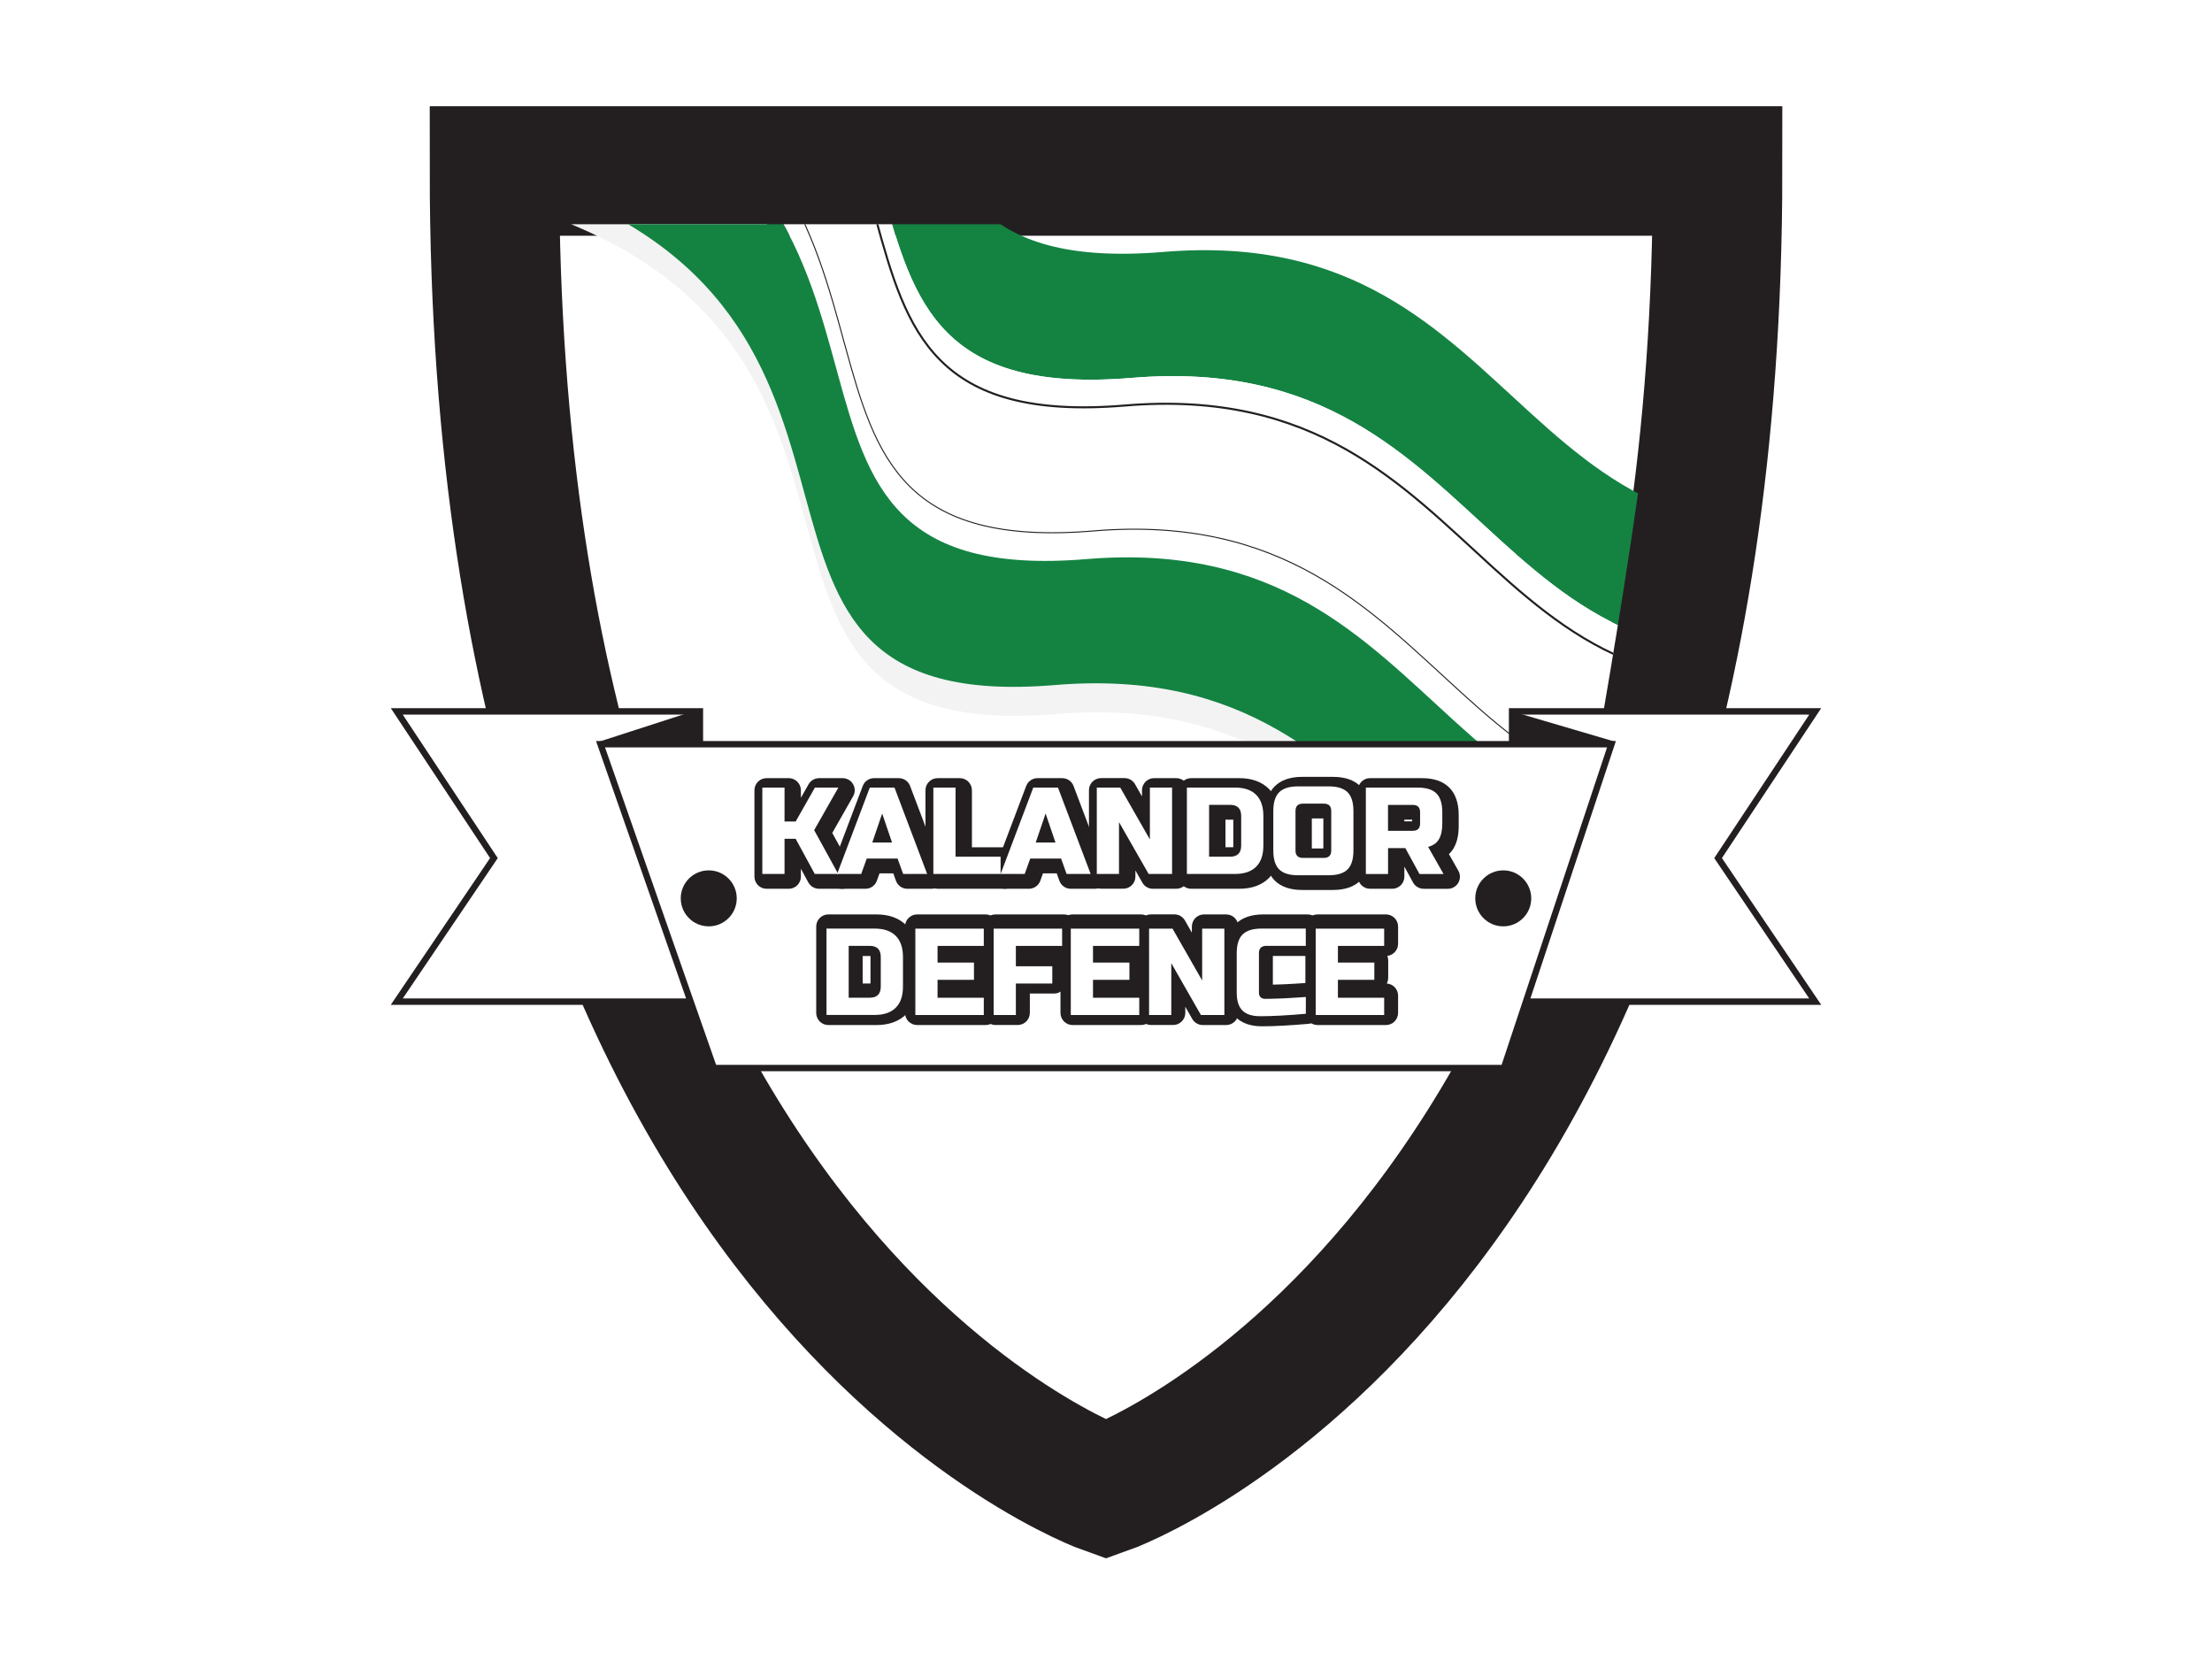 <svg xmlns="http://www.w3.org/2000/svg" xmlns:xlink="http://www.w3.org/1999/xlink" viewBox="0 0 443.37 332.81"><defs><style>      .cls-1, .cls-2 {        fill: none;      }      .cls-3 {        fill: #231f20;      }      .cls-2 {        filter: url(#drop-shadow-1);        stroke-width: 25.95px;      }      .cls-2, .cls-4, .cls-5, .cls-6, .cls-7 {        stroke: #231f20;        stroke-miterlimit: 10;      }      .cls-8 {        isolation: isolate;      }      .cls-9, .cls-4, .cls-5, .cls-6, .cls-7 {        fill: #fff;      }      .cls-10 {        fill: #f3f3f3;        mix-blend-mode: multiply;      }      .cls-4 {        filter: url(#drop-shadow-3);      }      .cls-4, .cls-5, .cls-6 {        stroke-width: 1.28px;      }      .cls-5 {        filter: url(#drop-shadow-2);      }      .cls-6 {        filter: url(#drop-shadow-4);      }      .cls-7 {        stroke-width: .41px;      }      .cls-11 {        fill: #148342;      }      .cls-12 {        clip-path: url(#clippath);      }    </style><filter id="drop-shadow-1" x="75.8" y="10.92" width="309.84" height="329.76" filterUnits="userSpaceOnUse"><feGaussianBlur stdDeviation="6.42"></feGaussianBlur></filter><clipPath id="clippath"><path class="cls-1" d="M204.62,44.94h-90.75s2.37,79.31,16.57,110.88h188.61s16.18-87.99,13.81-110.88H113.87"></path></clipPath><filter id="drop-shadow-2" x="67.88" y="131.64" width="101.52" height="98.16" filterUnits="userSpaceOnUse"><feGaussianBlur stdDeviation="6.42"></feGaussianBlur></filter><filter id="drop-shadow-3" x="292.04" y="131.64" width="101.52" height="98.16" filterUnits="userSpaceOnUse"><feGaussianBlur stdDeviation="6.42"></feGaussianBlur></filter><filter id="drop-shadow-4" x="109.16" y="138.12" width="243.12" height="105.12" filterUnits="userSpaceOnUse"><feGaussianBlur stdDeviation="6.42"></feGaussianBlur></filter></defs><g class="cls-8"><g id="Layer_1"><g><path class="cls-2" d="M221.69,34.27h-122.58c0,221.17,122.58,264.28,122.58,264.28,0,0,122.58-43.11,122.58-264.28h-122.58Z"></path><g class="cls-12"><g><path class="cls-10" d="M108.37,42.62c81.18,28.2,26.94,106.85,103.35,100.48,76.42-6.36,69.15,76.21,153.66,50.29l6.32-25.24c-84.52,25.92-77.25-56.65-153.66-50.29-76.41,6.36-22.17-72.29-103.35-100.48l-6.33,25.24Z"></path><path class="cls-11" d="M123.52-24.75c81.18,28.2,26.94,106.85,103.35,100.48,76.42-6.36,69.15,76.21,153.66,50.29l6.33-25.24c-84.52,25.92-77.25-56.65-153.66-50.29-76.41,6.36-22.17-72.29-103.35-100.48l-6.33,25.24Z"></path><path class="cls-9" d="M123.52-24.75c81.18,28.2,26.94,106.85,103.35,100.48,76.42-6.36,69.15,76.21,153.66,50.29l-1.39,5.54c-84.52,25.92-77.25-56.65-153.66-50.29-76.41,6.36-22.17-72.28-103.35-100.48l1.39-5.54Z"></path><path class="cls-7" d="M115.8,6.03c81.18,28.2,26.94,106.84,103.35,100.48,76.42-6.36,69.15,76.21,153.66,50.29l6.33-25.24c-84.52,25.92-77.25-56.65-153.66-50.29-76.41,6.36-22.17-72.28-103.35-100.48l-6.33,25.24Z"></path><path class="cls-9" d="M115.8,6.03c81.18,28.2,26.94,106.84,103.35,100.48,76.42-6.36,69.15,76.21,153.66,50.29l-1.39,5.54c-84.52,25.92-77.25-56.65-153.66-50.29-76.41,6.36-22.17-72.29-103.35-100.48l1.39-5.54Z"></path><path class="cls-11" d="M108.09,36.81c81.18,28.2,26.94,106.85,103.35,100.48,76.42-6.36,69.15,76.21,153.66,50.29l6.32-25.24c-84.52,25.92-77.25-56.65-153.66-50.29-76.41,6.36-22.17-72.29-103.35-100.48l-6.33,25.24Z"></path></g></g><polygon class="cls-5" points="140.29 200.74 79.53 200.74 99 171.97 79.53 142.57 140.29 142.57 140.29 200.74"></polygon><polygon class="cls-4" points="303.08 200.74 363.84 200.74 344.37 171.97 363.84 142.57 303.08 142.57 303.08 200.74"></polygon><polygon class="cls-6" points="301.44 214.05 143.08 214.05 120.37 149.15 323 149.15 301.44 214.05"></polygon><circle class="cls-3" cx="142.06" cy="180.04" r="5.61"></circle><circle class="cls-3" cx="301.31" cy="180.04" r="5.61"></circle><polygon class="cls-3" points="323.57 148.6 303.08 142.57 303.51 148.9 323.57 148.6"></polygon><path class="cls-3" d="M119.97,148.68l20.09-6.5.07,7.01s-19.98-.41-20.09-.44"></path><g><g><g><path class="cls-3" d="M164.16,178.12c-.89,0-1.71-.49-2.14-1.27l-1.49-2.74v1.58c0,1.34-1.09,2.43-2.43,2.43h-4.45c-1.34,0-2.43-1.09-2.43-2.43v-17.31c0-1.34,1.09-2.43,2.43-2.43h4.45c1.34,0,2.43,1.09,2.43,2.43v1.51l1.54-2.71c.43-.76,1.24-1.23,2.12-1.23h4.7c.87,0,1.67.46,2.1,1.21.44.75.44,1.67.01,2.42l-4.18,7.35,4.17,7.59c.41.75.4,1.67-.04,2.41-.44.74-1.23,1.19-2.09,1.19h-4.7Z"></path><path class="cls-3" d="M158.1,175.68h-4.45v-17.31h4.45v6.8h2.23l3.86-6.8h4.7l-4.85,8.53,4.82,8.78h-4.7l-3.83-7.05h-2.23v7.05Z"></path><path class="cls-3" d="M181.87,178.12c-1.03,0-1.94-.64-2.29-1.61l-.53-1.48h-2.76l-.53,1.48c-.35.97-1.26,1.61-2.29,1.61h-4.82c-.8,0-1.55-.39-2-1.05-.45-.66-.56-1.5-.27-2.24l6.55-17.31c.36-.95,1.26-1.57,2.27-1.57h4.95c1.01,0,1.92.63,2.27,1.57l6.55,17.31c.28.75.18,1.59-.27,2.24-.45.66-1.2,1.05-2,1.05h-4.82Z"></path><path class="cls-3" d="M173.46,175.68h-4.82l6.55-17.31h4.95l6.55,17.31h-4.82l-1.11-3.09h-6.18l-1.11,3.09ZM175.68,169.38h3.96l-1.98-5.81-1.98,5.81Z"></path><path class="cls-3" d="M187.93,178.12c-1.34,0-2.43-1.09-2.43-2.43v-17.31c0-1.34,1.09-2.43,2.43-2.43h4.45c1.34,0,2.43,1.09,2.43,2.43v11.42h6.59c1.34,0,2.43,1.09,2.43,2.43v3.46c0,1.34-1.09,2.43-2.43,2.43h-13.48Z"></path><path class="cls-3" d="M192.38,172.22h9.03v3.46h-13.48v-17.31h4.45v13.85Z"></path><path class="cls-3" d="M214.63,178.12c-1.03,0-1.94-.64-2.29-1.61l-.53-1.48h-2.76l-.53,1.48c-.35.97-1.26,1.61-2.29,1.61h-4.82c-.8,0-1.55-.39-2-1.05-.45-.66-.56-1.5-.27-2.24l6.55-17.31c.36-.95,1.26-1.57,2.27-1.57h4.95c1.01,0,1.92.63,2.27,1.57l6.55,17.31c.28.75.18,1.59-.27,2.24-.45.66-1.2,1.05-2,1.05h-4.82Z"></path><path class="cls-3" d="M206.23,175.68h-4.82l6.55-17.31h4.95l6.55,17.31h-4.82l-1.11-3.09h-6.18l-1.11,3.09ZM208.45,169.38h3.96l-1.98-5.81-1.98,5.81Z"></path><path class="cls-3" d="M231.08,178.12c-.87,0-1.68-.47-2.11-1.23l-1.39-2.44v1.23c0,1.34-1.09,2.43-2.43,2.43h-4.45c-1.34,0-2.43-1.09-2.43-2.43v-17.31c0-1.34,1.09-2.43,2.43-2.43h4.7c.87,0,1.68.47,2.11,1.23l1.39,2.44v-1.23c0-1.34,1.09-2.43,2.43-2.43h4.45c1.34,0,2.43,1.09,2.43,2.43v17.31c0,1.34-1.09,2.43-2.43,2.43h-4.7Z"></path><path class="cls-3" d="M235.78,175.68h-4.7l-5.94-10.39v10.39h-4.45v-17.31h4.7l5.94,10.39v-10.39h4.45v17.31Z"></path><path class="cls-3" d="M238.75,178.12c-1.34,0-2.43-1.09-2.43-2.43v-17.31c0-1.34,1.09-2.43,2.43-2.43h9.64c2.52,0,4.53.73,5.96,2.16,1.43,1.43,2.16,3.44,2.16,5.96v5.93c0,2.52-.73,4.53-2.16,5.96-1.43,1.43-3.44,2.16-5.96,2.16h-9.64ZM247.2,169.79v-5.52h-1.57v5.52h1.57Z"></path><path class="cls-3" d="M248.39,158.37c1.86,0,3.28.48,4.24,1.45s1.45,2.38,1.45,4.24v5.93c0,1.86-.48,3.28-1.45,4.24-.96.96-2.38,1.45-4.24,1.45h-9.64v-17.31h9.64ZM249.63,164.06c0-1.48-.74-2.23-2.23-2.23h-4.2v10.39h4.2c1.48,0,2.23-.74,2.23-2.23v-5.93Z"></path><path class="cls-3" d="M261,178.36c-2.39,0-4.24-.63-5.49-1.89-1.25-1.25-1.89-3.1-1.89-5.49v-7.91c0-2.39.63-4.24,1.89-5.49s3.1-1.89,5.49-1.89h6.18c2.39,0,4.24.63,5.49,1.89,1.25,1.25,1.89,3.1,1.89,5.49v7.91c0,2.39-.63,4.24-1.89,5.49-1.25,1.25-3.1,1.89-5.49,1.89h-6.18ZM265.25,170.04v-6.02h-2.31v6.02h2.31Z"></path><path class="cls-3" d="M272.13,170.99c0,1.73-.39,2.99-1.17,3.77-.78.78-2.04,1.18-3.77,1.18h-6.18c-1.73,0-2.99-.39-3.77-1.18-.78-.78-1.17-2.04-1.17-3.77v-7.91c0-1.73.39-2.99,1.17-3.77.78-.78,2.04-1.18,3.77-1.18h6.18c1.73,0,2.99.39,3.77,1.18.78.78,1.17,2.04,1.17,3.77v7.91ZM267.68,163.07c0-.99-.49-1.48-1.48-1.48h-4.2c-.99,0-1.48.49-1.48,1.48v7.91c0,.99.49,1.48,1.48,1.48h4.2c.99,0,1.48-.49,1.48-1.48v-7.91Z"></path><path class="cls-3" d="M285.36,178.12c-.89,0-1.71-.48-2.13-1.26l-1.74-3.18v2.01c0,1.34-1.09,2.43-2.43,2.43h-4.45c-1.34,0-2.43-1.09-2.43-2.43v-17.31c0-1.34,1.09-2.43,2.43-2.43h10.39c2.39,0,4.24.63,5.49,1.89,1.25,1.25,1.89,3.1,1.89,5.49v2.23c0,1.83-.34,3.29-1.02,4.44-.26.44-.57.83-.94,1.17l1.89,3.33c.43.75.42,1.68-.01,2.42-.44.75-1.24,1.21-2.1,1.21h-4.82ZM283.05,164.6v-.33h-1.57v.33h1.57Z"></path><path class="cls-3" d="M274.6,158.37h10.39c1.73,0,2.99.39,3.77,1.18.78.78,1.17,2.04,1.17,3.77v2.23c0,1.37-.23,2.43-.68,3.19-.45.76-1.18,1.26-2.16,1.51l3.09,5.44h-4.82l-2.84-5.19h-3.46v5.19h-4.45v-17.31ZM285.48,163.32c0-.99-.49-1.48-1.48-1.48h-4.95v5.19h4.95c.99,0,1.48-.49,1.48-1.48v-2.23Z"></path></g><g><path class="cls-9" d="M157.25,175.15h-4.45v-17.31h4.45v6.8h2.23l3.86-6.8h4.7l-4.85,8.53,4.82,8.78h-4.7l-3.83-7.05h-2.23v7.05Z"></path><path class="cls-9" d="M172.61,175.15h-4.82l6.55-17.31h4.95l6.55,17.31h-4.82l-1.11-3.09h-6.18l-1.11,3.09ZM174.84,168.85h3.96l-1.98-5.81-1.98,5.81Z"></path><path class="cls-9" d="M191.53,171.69h9.03v3.46h-13.48v-17.31h4.45v13.85Z"></path><path class="cls-9" d="M205.38,175.15h-4.82l6.55-17.31h4.95l6.55,17.31h-4.82l-1.11-3.09h-6.18l-1.11,3.09ZM207.6,168.85h3.96l-1.98-5.81-1.98,5.81Z"></path><path class="cls-9" d="M234.93,175.15h-4.7l-5.94-10.39v10.39h-4.45v-17.31h4.7l5.94,10.39v-10.39h4.45v17.31Z"></path><path class="cls-9" d="M247.54,157.84c1.86,0,3.28.48,4.24,1.45.96.96,1.45,2.38,1.45,4.24v5.93c0,1.86-.48,3.28-1.45,4.24-.96.96-2.38,1.45-4.24,1.45h-9.64v-17.31h9.64ZM248.78,163.53c0-1.48-.74-2.23-2.23-2.23h-4.2v10.39h4.2c1.48,0,2.23-.74,2.23-2.23v-5.93Z"></path><path class="cls-9" d="M271.28,170.46c0,1.73-.39,2.99-1.17,3.77-.78.78-2.04,1.18-3.77,1.18h-6.18c-1.73,0-2.99-.39-3.77-1.18-.78-.78-1.17-2.04-1.17-3.77v-7.91c0-1.73.39-2.99,1.17-3.77.78-.78,2.04-1.18,3.77-1.18h6.18c1.73,0,2.99.39,3.77,1.18.78.78,1.17,2.04,1.17,3.77v7.91ZM266.83,162.54c0-.99-.49-1.48-1.48-1.48h-4.2c-.99,0-1.48.49-1.48,1.48v7.91c0,.99.49,1.48,1.48,1.48h4.2c.99,0,1.48-.49,1.48-1.48v-7.91Z"></path><path class="cls-9" d="M273.76,157.84h10.39c1.73,0,2.99.39,3.77,1.18.78.78,1.17,2.04,1.17,3.77v2.23c0,1.37-.23,2.43-.68,3.19-.45.76-1.18,1.26-2.16,1.51l3.09,5.44h-4.82l-2.84-5.19h-3.46v5.19h-4.45v-17.31ZM284.64,162.79c0-.99-.49-1.48-1.48-1.48h-4.95v5.19h4.95c.99,0,1.48-.49,1.48-1.48v-2.23Z"></path></g></g><g><g><path class="cls-3" d="M166.03,205.43c-1.34,0-2.43-1.09-2.43-2.43v-17.31c0-1.34,1.09-2.43,2.43-2.43h9.64c2.52,0,4.53.73,5.96,2.16,1.43,1.43,2.16,3.44,2.16,5.96v5.93c0,2.52-.73,4.53-2.16,5.96-1.43,1.43-3.44,2.16-5.96,2.16h-9.64ZM174.48,197.11v-5.52h-1.57v5.52h1.57Z"></path><path class="cls-3" d="M175.67,185.69c1.86,0,3.28.48,4.24,1.45.96.96,1.45,2.38,1.45,4.24v5.93c0,1.86-.48,3.28-1.45,4.24-.96.96-2.38,1.45-4.24,1.45h-9.64v-17.31h9.64ZM176.91,191.38c0-1.48-.74-2.23-2.23-2.23h-4.2v10.39h4.2c1.48,0,2.23-.74,2.23-2.23v-5.93Z"></path><path class="cls-3" d="M183.83,205.43c-1.34,0-2.43-1.09-2.43-2.43v-17.31c0-1.34,1.09-2.43,2.43-2.43h13.72c1.34,0,2.43,1.09,2.43,2.43v3.46c0,1.25-.94,2.28-2.16,2.42.12.28.18.59.18.92v3.46c0,.42-.11.81-.29,1.16,1.27.08,2.27,1.14,2.27,2.43v3.46c0,1.34-1.09,2.43-2.43,2.43h-13.72Z"></path><path class="cls-3" d="M197.56,203h-13.72v-17.31h13.72v3.46h-9.27v3.34h7.3v3.46h-7.3v3.59h9.27v3.46Z"></path><path class="cls-3" d="M199.54,205.43c-1.34,0-2.43-1.09-2.43-2.43v-17.31c0-1.34,1.09-2.43,2.43-2.43h13.72c1.34,0,2.43,1.09,2.43,2.43v3.46c0,1.34-1.09,2.43-2.43,2.43h-.19c.4.43.64,1.01.64,1.65v3.46c0,1.34-1.09,2.43-2.43,2.43h-4.86v3.87c0,1.34-1.09,2.43-2.43,2.43h-4.45Z"></path><path class="cls-3" d="M203.99,203h-4.45v-17.31h13.72v3.46h-9.27v4.08h7.3v3.46h-7.3v6.31Z"></path><path class="cls-3" d="M214.99,205.43c-1.34,0-2.43-1.09-2.43-2.43v-17.31c0-1.34,1.09-2.43,2.43-2.43h13.72c1.34,0,2.43,1.09,2.43,2.43v3.46c0,1.25-.94,2.28-2.16,2.42.12.28.18.59.18.92v3.46c0,.42-.11.81-.29,1.16,1.27.08,2.27,1.14,2.27,2.43v3.46c0,1.34-1.09,2.43-2.43,2.43h-13.72Z"></path><path class="cls-3" d="M228.72,203h-13.72v-17.31h13.72v3.46h-9.27v3.34h7.3v3.46h-7.3v3.59h9.27v3.46Z"></path><path class="cls-3" d="M241.08,205.43c-.87,0-1.68-.47-2.11-1.23l-1.39-2.44v1.23c0,1.34-1.09,2.43-2.43,2.43h-4.45c-1.34,0-2.43-1.09-2.43-2.43v-17.31c0-1.34,1.09-2.43,2.43-2.43h4.7c.87,0,1.68.47,2.11,1.23l1.39,2.44v-1.23c0-1.34,1.09-2.43,2.43-2.43h4.45c1.34,0,2.43,1.09,2.43,2.43v17.31c0,1.34-1.09,2.43-2.43,2.43h-4.7Z"></path><path class="cls-3" d="M245.78,203h-4.7l-5.94-10.39v10.39h-4.45v-17.31h4.7l5.94,10.39v-10.39h4.45v17.31Z"></path><path class="cls-3" d="M252.95,205.68c-2.28,0-4.05-.62-5.28-1.85-1.23-1.23-1.85-3-1.85-5.28v-7.91c0-2.39.63-4.24,1.89-5.49,1.25-1.25,3.1-1.89,5.49-1.89h8.9c1.34,0,2.43,1.09,2.43,2.43v3.46c0,1.34-1.09,2.43-2.43,2.43h-6.97v5.75c.36,0,.72-.02,1.09-.03l1.35-.05c.43-.02.99-.05,1.68-.09.72-.05,1.63-.11,2.7-.17.05,0,.1,0,.15,0,.62,0,1.21.23,1.67.66.49.46.77,1.1.77,1.77v3.34c0,1.26-.96,2.31-2.21,2.42-3.73.33-6.88.5-9.37.5Z"></path><path class="cls-3" d="M262.1,202.75c-3.68.33-6.73.49-9.15.49-1.62,0-2.8-.38-3.56-1.14-.76-.76-1.14-1.94-1.14-3.56v-7.91c0-1.73.39-2.99,1.17-3.77.78-.78,2.04-1.18,3.77-1.18h8.9v3.46h-7.91c-.99,0-1.48.5-1.48,1.48v7.91c0,.38.11.68.33.9.22.22.51.33.85.33s.73,0,1.14-.01c.41,0,.84-.02,1.29-.04.45-.02.89-.03,1.35-.05.45-.02,1.04-.05,1.76-.1.72-.05,1.61-.11,2.68-.17v3.34Z"></path><path class="cls-3" d="M264.08,205.43c-1.34,0-2.43-1.09-2.43-2.43v-17.31c0-1.34,1.09-2.43,2.43-2.43h13.72c1.34,0,2.43,1.09,2.43,2.43v3.46c0,1.25-.94,2.28-2.16,2.42.12.28.18.59.18.92v3.46c0,.42-.11.81-.29,1.16,1.27.08,2.27,1.14,2.27,2.43v3.46c0,1.34-1.09,2.43-2.43,2.43h-13.72Z"></path><path class="cls-3" d="M277.81,203h-13.72v-17.31h13.72v3.46h-9.27v3.34h7.3v3.46h-7.3v3.59h9.27v3.46Z"></path></g><g><path class="cls-9" d="M175.3,186.1c1.86,0,3.28.48,4.24,1.45.96.96,1.45,2.38,1.45,4.24v5.93c0,1.86-.48,3.28-1.45,4.24-.96.96-2.38,1.45-4.24,1.45h-9.64v-17.31h9.64ZM176.54,191.79c0-1.48-.74-2.23-2.23-2.23h-4.2v10.39h4.2c1.48,0,2.23-.74,2.23-2.23v-5.93Z"></path><path class="cls-9" d="M197.19,203.42h-13.72v-17.31h13.72v3.46h-9.27v3.34h7.3v3.46h-7.3v3.59h9.27v3.46Z"></path><path class="cls-9" d="M203.62,203.42h-4.45v-17.31h13.72v3.46h-9.27v4.08h7.3v3.46h-7.3v6.31Z"></path><path class="cls-9" d="M228.35,203.42h-13.72v-17.31h13.72v3.46h-9.27v3.34h7.3v3.46h-7.3v3.59h9.27v3.46Z"></path><path class="cls-9" d="M245.41,203.42h-4.7l-5.94-10.39v10.39h-4.45v-17.31h4.7l5.94,10.39v-10.39h4.45v17.31Z"></path><path class="cls-9" d="M261.74,203.17c-3.68.33-6.73.49-9.15.49-1.62,0-2.8-.38-3.56-1.14-.76-.76-1.14-1.94-1.14-3.56v-7.91c0-1.73.39-2.99,1.17-3.77.78-.78,2.04-1.18,3.77-1.18h8.9v3.46h-7.91c-.99,0-1.48.5-1.48,1.48v7.91c0,.38.11.68.33.9.22.22.51.33.85.33s.73,0,1.14-.01c.41,0,.84-.02,1.29-.04.45-.02.89-.03,1.35-.05.45-.02,1.04-.05,1.76-.1.72-.05,1.61-.11,2.68-.17v3.34Z"></path><path class="cls-9" d="M277.44,203.42h-13.72v-17.31h13.72v3.46h-9.27v3.34h7.3v3.46h-7.3v3.59h9.27v3.46Z"></path></g></g></g></g></g></g></svg>